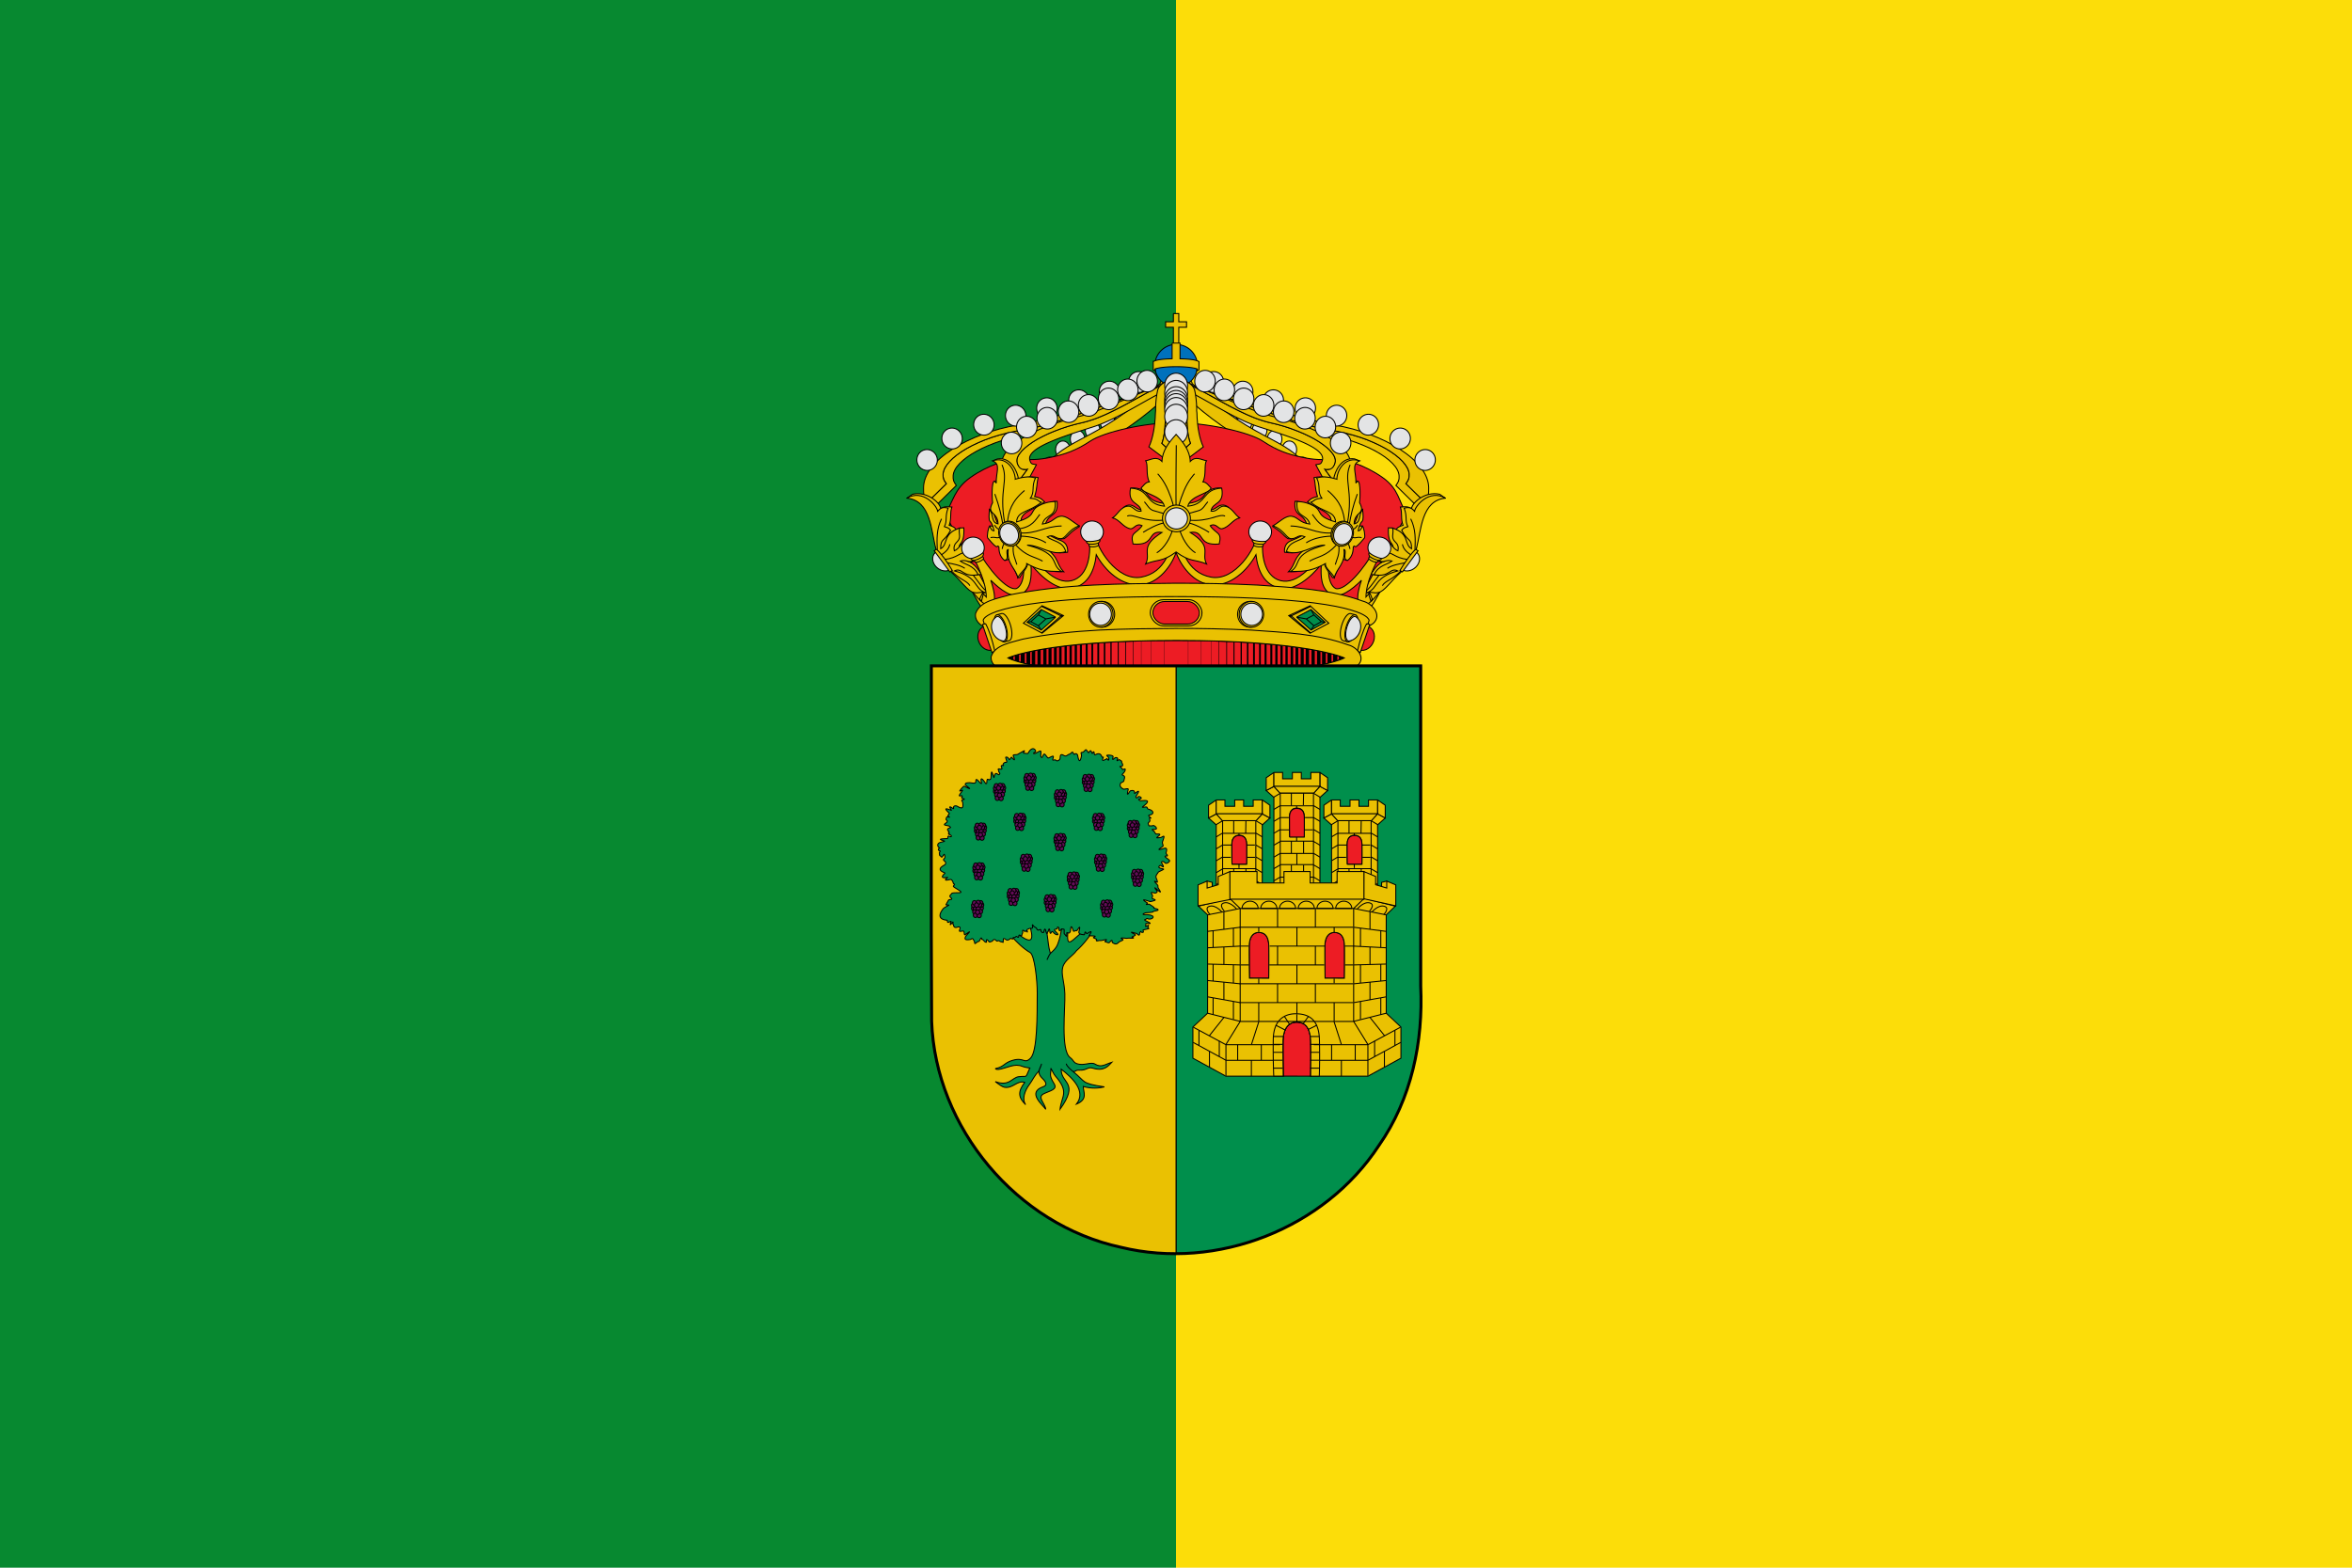 <svg xmlns="http://www.w3.org/2000/svg" xmlns:xlink="http://www.w3.org/1999/xlink" width="750" height="500"><path fill="#078930" d="M0 0h375v500H0z"/><path fill="#fcdd09" d="M375 0h375v500H375z"/><g fill="#eac102" stroke="#000" transform="matrix(.313 0 0 .313 289 100)"><g id="a"><path d="M20.47 193.33c1.32 2.17 3.01 4.27 5.81 6.21l24.67-24.36c-2.72-3.71-3.47-5.6-3.23-9.84.79-16.16 36.12-36.53 81.82-43.36 45.57-6.82 123.07-45.55 146.46-37.52l-9.08-14.33c-8.89.43-30.83 13.16-42.42 15.68-6 1.94-12.09 3.96-18.46 6.14-15.37 5.35-31.41 11.12-46.45 16-7.52 2.44-14.84 4.64-21.67 6.46-3.41.91-6.7 1.74-9.87 2.42-3.17.72-6.17 1.28-9.01 1.72-5.72.85-11.27 1.93-16.61 3.22-5.3 1.28-10.44 2.76-15.34 4.4-4.85 1.64-9.45 3.44-13.73 5.36-4.32 1.88-8.3 3.92-11.96 6.01-3.62 2.12-6.94 4.25-9.82 6.46-2.92 2.21-5.42 4.46-7.47 6.68-2.05 2.22-3.65 4.44-4.8 6.58-.53 1.09-1.02 2.19-1.31 3.24-.33 1.02-.49 2.04-.57 3.05-.08 2.12.05 3.65.55 5.14.5 1.46 1.36 2.84 2.73 4.69l-20.24 19.93"/><path d="m20.47 193.33 20.24-19.93c-1.36-1.86-2.23-3.24-2.73-4.69-.5-1.5-.62-3.03-.55-5.14.08-1.02.24-2.04.57-3.05.29-1.06.78-2.15 1.31-3.24 1.15-2.15 2.75-4.37 4.8-6.58 2.05-2.22 4.56-4.47 7.47-6.68 2.88-2.21 6.2-4.33 9.82-6.46 3.66-2.08 7.64-4.12 11.96-6.01 4.27-1.92 8.88-3.72 13.73-5.36 4.89-1.64 10.03-3.12 15.34-4.4 5.35-1.28 10.9-2.37 16.61-3.22 2.84-.44 5.84-1 9.01-1.72 3.17-.68 6.46-1.51 9.87-2.42 6.83-1.82 14.14-4.02 21.67-6.46 15.05-4.88 31.08-10.65 46.45-16 6.37-2.18 12.46-4.2 18.46-6.14-36.23 7.74-81.78 22.84-111.47 27.85-48.69 8.25-95.41 35.69-95.47 63.94.01 5.81.07 10.99 2.91 15.72"/><g fill="#e3e4e5"><path d="M247.29 69.88a10.64 10.39 74.7 0 1-20.82-.21 10.64 10.39 74.7 1 1 20.82.21zM217.45 79.7a10.64 10.39 74.7 0 1-20.82-.21 10.64 10.39 74.7 1 1 20.82.21zM186.3 88.48a10.64 10.39 74.7 0 1-20.82-.21 10.64 10.39 74.7 1 1 20.82.21zM153.67 96.63a10.64 10.39 74.7 0 1-20.82-.21 10.64 10.39 74.7 1 1 20.82.21zM121.85 104.16a10.64 10.39 74.7 0 1-20.82-.21 10.64 10.39 74.7 1 1 20.82.21zM89.46 113.38a10.64 10.39 74.7 0 1-20.82-.21 10.64 10.39 74.7 1 1 20.82.21zM57.04 127.44a10.64 10.39 74.7 0 1-20.82-.21 10.64 10.39 74.7 1 1 20.82.21zM31.6 149.34a10.64 10.39 74.7 0 1-20.82-.21 10.64 10.39 74.7 1 1 20.82.21z"/></g><g fill="#e3e4e5"><path d="M249.03 73.36c-4.08-.07-7.48 3.8-7.53 8.74-.04 4.86 3.29 8.86 7.37 8.93 4.15.08 7.48-3.8 7.53-8.66.04-4.94-3.22-8.94-7.37-9.01zM235.02 83.74c-4.15-.08-7.48 3.8-7.53 8.66-.04 4.94 3.22 8.94 7.37 9.01 4.08.07 7.48-3.8 7.53-8.74.04-4.86-3.29-8.86-7.37-8.93zM220.03 93.86c-4.08-.07-7.48 3.8-7.53 8.66-.04 4.94 3.29 8.94 7.37 9.01 4.15.08 7.48-3.8 7.53-8.74.04-4.86-3.22-8.86-7.37-8.93zM205.2 102.05c-4.08-.07-7.48 3.8-7.53 8.66-.04 4.86 3.29 8.94 7.37 9.01 4.15.08 7.49-3.88 7.53-8.74.04-4.86-3.22-8.86-7.37-8.93zM182.34 118.88c-.04 4.86 3.29 8.94 7.44 9.02 4.08.07 7.49-3.88 7.53-8.74.04-4.86-3.29-8.94-7.4-9.02-4.12-.08-7.53 3.88-7.57 8.74zM174.61 119.08c-4.15-.08-7.49 3.88-7.53 8.74-.04 4.86 3.22 8.86 7.37 8.93 4.08.07 7.48-3.8 7.53-8.66.04-4.86-3.29-8.94-7.37-9.01zM159.61 129.86c-4.08-.07-7.48 3.8-7.53 8.74-.04 4.86 3.29 8.86 7.37 8.93 4.15.08 7.48-3.8 7.53-8.66.04-4.94-3.22-8.94-7.37-9.01zM146.39 146.29c-4.15-.08-7.48 3.8-7.53 8.74-.04 4.86 3.22 8.86 7.37 8.93 4.08.07 7.48-3.8 7.53-8.66.04-4.94-3.29-8.94-7.37-9.01z"/><path fill="#eac102" d="M267.158 66.83c-4.36 0-8.59 1.43-8.62 4.53-68.98 65.33-103.59 53.05-122.18 95.77 7.76 12.96-.22 32 8.06 57.95l7.72 1.4c-.18-19.35-2.1-39.91 10.23-50.83 6.16-36.75 51.82-41.35 104.58-93.16z"/></g></g><use xlink:href="#a" transform="matrix(-1 0 0 1 549.762 .003)"/><path fill="#ed1c24" d="M274.01 111.2c31.29 0 75.07 9.4 89.26 18.9 14.29 9.5 26.19 13.5 39.58 16.3 13.49 2.9 21.09 2.7 32.29 1.9 11.2-.8 32.99 6.7 49.98 18.7 16.99 12 16.19 24.2 24.69 37.1l-63.77 122.1H103.48L39.61 204.1c8.6-12.9 8.8-25.1 25.79-37.1 16.89-12 38.78-19.5 49.98-18.7 11.2.8 18.79 1 32.29-1.9 13.39-2.8 25.29-6.8 39.58-16.3 14.19-9.5 55.48-18.9 86.76-18.9z"/><path fill="#0071bc" d="M296.6 53.2a21.7 21.7 0 0 1-43.46 0 21.7 21.7 0 1 1 43.46 0"/><path d="M272.1 0v8.4h-7.9V14h7.9v17.5h5.5V14h7.9V8.4h-7.9V0h-5.5"/><path d="M270.8 30.1v16c-16.31.32-18.9 2.63-19.22 3.01l-.032-.032v8.18l.032-.032c.1.13.58.58 2.18 1.1-.06-.22-.13-.48-.2-.71a46.1 46.1 0 0 0-.2-1.15c2.72-.93 8.91-2.31 21.5-2.31 12.62 0 18.77 1.38 21.46 2.31-.064.38-.13.77-.2 1.15-.06.26-.13.48-.2.74 1.6-.54 2.08-1 2.18-1.12l.06.032v-8.17s-.032 0-.032.032c-.32-.38-2.88-2.7-19.25-3.01v-16h-8.11"/><g id="b"><path d="M99.88 164.38c.69 4.33 1.96 10.21 6.26 12.94 5.24 3.31 5.17 3.65 10.96 5.55l15.44-28.74c-3.75-1.26-5.18.39-6.72-4.79-3.34-12.45 32.63-23.75 63.98-33.69 38.68-12.17 82.63-50.45 101.95-42.69-7.14-5.21-18.88-3.79-32.93.57-.4.23-.7.28-.96.49-4.8 2.38-9.81 5.13-14.95 7.98-5.14 2.85-10.41 5.8-15.84 8.7-5.42 2.98-10.87 5.8-16.22 8.44-5.48 2.74-10.89 5.15-16.09 7.18-2.68 1.03-5.22 1.96-7.81 2.73-2.57.85-5.18 1.54-7.66 2.13-4.99 1.09-9.93 2.35-14.67 3.81a178.78 178.78 0 0 0-13.48 4.76c-4.22 1.62-8.24 3.46-11.93 5.32-3.84 1.89-7.22 3.78-10.26 5.78-3.04 2-5.76 4.03-8.03 5.98-2.4 2.06-4.21 4.01-5.55 5.97-1.49 1.98-2.23 3.84-2.66 5.72-.28 1.86-.13 3.56.63 5.25 3.6 8.78 3.18 3.74 9.44 5.65l-11.27 15.34c-2.27-.93-4.28-2.07-6.06-3.5-1.78-1.43-3.16-3.09-4.39-4.77-.51-.74-.85-1.42-1.19-2.11"/><path d="M99.88 164.38c.34.68.68 1.37 1.19 2.11 1.23 1.69 2.61 3.35 4.39 4.77 1.78 1.43 3.8 2.57 6.06 3.5l11.84-16.1c-7.73 2.47-11.45-5.63-10.64-10.14.43-1.88 1.17-3.74 2.66-5.72 1.34-1.96 3.15-3.91 5.55-5.97 2.27-1.95 5-3.98 8.03-5.98 3.04-2 6.41-3.89 10.26-5.78 3.69-1.86 7.71-3.7 11.93-5.32 4.35-1.73 8.75-3.3 13.48-4.76s9.68-2.72 14.67-3.81c2.48-.59 5.09-1.28 7.66-2.13 2.59-.77 5.14-1.7 7.81-2.73 5.2-2.04 10.62-4.44 16.09-7.18 5.35-2.64 10.81-5.46 16.22-8.44 5.44-2.9 10.7-5.85 15.84-8.7 5.14-2.85 10.15-5.6 14.95-7.98.25-.21.55-.26.96-.49-24.94 7.78-57.14 25.03-83.65 31.59-40.48 10.09-90.57 31.28-75.39 58.93l.08.32"/><g fill="#e3e4e5"><path d="M255.85 68.29a10.99 10.44 83.29 0 1-20.8 1.76 10.99 10.44 83.29 1 1 20.8-1.76M154 106.08a10.99 10.44 83.29 0 1-20.8 1.76 10.99 10.44 83.29 1 1 20.8-1.76M133.2 115.07a10.99 10.44 83.29 0 1-20.8 1.76 10.99 10.44 83.29 1 1 20.8-1.76"/><path d="M117.67 131.31a10.99 10.44 83.29 0 1-20.8 1.76 10.99 10.44 83.29 1 1 20.8-1.76M236.15 77.16a10.99 10.44 83.29 0 1-20.8 1.76 10.99 10.44 83.3 1 1 20.8-1.76"/><path d="M216.51 86.35a10.99 10.44 83.29 0 1-20.8 1.76 10.99 10.44 83.29 1 1 20.8-1.76"/><path d="M196.15 93.02a10.99 10.44 83.29 0 1-20.8 1.76 10.99 10.44 83.29 1 1 20.8-1.76"/><path d="M175.72 99.44a10.99 10.44 83.29 0 1-20.8 1.76 10.99 10.44 83.3 1 1 20.8-1.76"/></g></g><use xlink:href="#b" transform="matrix(-1 0 0 1 549.746 .005)"/><path d="M264.59 69.34c-4.19 1.93-7.5 4.91-8.47 8.57-1.27 5.58-2.05 12.03-2.14 18.87v2.02c0 .87-.19 1.73-.19 2.5-.39 14.25-2.92 26.86-6.62 34.56l27.86 20.89 27.56-20.89c-3.7-7.7-6.23-20.31-6.53-34.56 0-.77-.29-1.64-.29-2.5 0-.67.097-1.35.097-2.02-.19-6.83-.88-13.28-2.14-18.87-1.07-3.66-4.29-6.74-8.57-8.66.29 2.5.68 4.91.78 7.7 0 .48-.1.87-.1 1.35 0 .48.1 31.28.1 31.76.1 4.62.49 8.95 1.07 12.71.68 3.85 1.46 7.03 2.43 9.53l-14.51 13.38-14.51-13.38c.97-2.5 1.75-5.68 2.34-9.53.68-3.75.97-8.09 1.07-12.71 0-.48.1-31.28.1-31.76v-1.35c.1-2.79.49-5.1.68-7.6"/><path d="M264.59 69.34c-.19 2.5-.58 4.81-.68 7.6v1.35c0 .48-.1 31.28-.1 31.76-.1 4.62-.39 8.95-1.07 12.71-.58 3.85-1.36 7.027-2.34 9.53l14.51 13.38 14.51-13.38c-.97-2.5-1.75-5.68-2.43-9.53-.58-3.75-.97-8.09-1.07-12.71 0-.48-.1-31.28-.1-31.76 0-.48.1-.87.1-1.35-.1-2.79-.49-5.2-.78-7.7-2.92-1.44-6.33-2.41-10.03-2.41h-.1c-3.8 0-7.3 1.06-10.42 2.5z"/><g fill="#e3e4e5"><path d="M286.543 73.277a11.656 12.516 0 0 1-23.313 0 11.656 12.516 0 1 1 23.313 0z"/><path d="M286.543 80.665a11.656 12.516 0 0 1-23.313 0 11.656 12.516 0 1 1 23.313 0z"/><path d="M286.543 87.057a11.656 12.516 0 0 1-23.313 0 11.656 12.516 0 1 1 23.313 0z"/><path d="M286.543 90.893a11.656 12.516 0 0 1-23.313 0 11.656 12.516 0 1 1 23.313 0"/><path d="M286.543 94.16a11.656 12.516 0 0 1-23.313 0 11.656 12.516 0 1 1 23.313 0"/><path d="M286.543 98.138a11.656 12.516 0 0 1-23.313 0 11.656 12.516 0 1 1 23.313 0"/><path d="M286.543 104.957a11.656 12.516 0 0 1-23.313 0 11.656 12.516 0 1 1 23.313 0"/><path d="M286.543 120.726a11.656 12.516 0 0 1-23.313 0 11.656 12.516 0 1 1 23.313 0"/></g><path d="M63 275.81c8.12 15.09 17.82 34.42 25.31 32.07 1.61-.67 2.16-4.4-.27-16.58l-14.66-27.41c-2-3.13-7.77-.78-8.16 2.5l-2.2 9.42"/><path d="m75.46 292.5 2.67-7.45c-5.46-6.59-13.81-18.66-22.8-33.67-1.84-3.13-8.2-1.27-6.67 2.16 12.09 21.79 20.72 33.23 26.81 38.96M486.76 275.81c-8.12 15.09-17.82 34.42-25.35 32.07-1.61-.67-2.12-4.4.27-16.58l14.68-27.42c2.04-3.13 7.81-.78 8.16 2.5l2.24 9.42"/><path d="m471.57 285.16 2.67 7.45c6.08-5.7 14.72-17.17 26.88-39.08 1.53-3.43-4.83-5.29-6.71-2.16-8.99 15.05-17.43 27.19-22.84 33.79"/><g id="c"><path d="m1.04 187.87 5.3-3.73c15.23-3.49 28.77 9.35 28.69 14.89 3.77-3.07 7.57-2.02 11.38-1.85-2.24 6.59-.04 11.51-2.71 18.59 3.53.98 6.28 2.37 7.06 4.81l3.53-2.06 4.32-.17c.86 18.42-5.89 14.37-4.55 21.17l7.26-7.92 7.89.73c3.85.66 4.95 4.71 9.11 5.16-2.94 3.52-4.71 9.73-7.46 14.02-3.38 2.16-6.32 1.78-9.11.52 9.14 3 11.54 10.05 15.11 13.81-3.77.21-7.1.56-8.71.73 5.81 7.36 9.11 13.22 14.72 17.34l-3.3.56-17.19-7.55-14.52-13.26-17.82-24.48-.63-38.68c-9.07-4.12-7.69-13.67-28.37-12.63z"/><path d="M.49 188.12c24.76 2.3 24.72 33.38 29.67 51.76l15.82 23.82c10.01 8.58 16.48 19.25 22.68 20.54 6 1.22 5.57-1.08 11.66.21-11.93-4.71-6.44-15.59-31.28-22.22 8.05-3.94 8.05 6.94 24.1 3.84-4.4-9.8-13.85-10.25-18.17-13.88 6.59-1.88 7.3 1.85 12.05.14 5.3-1.88 4.08-9.17 8.28-14.06-5.49-2.16-9.93-8.58-16.72-5.44-2.35 1.74-5.81 7.6-9.69 8.96-1.65-7.81 3.85-8.51 5.02-12.45 1.14-3.94-.71-5.13.35-10.71-17.82 5.82-11.11 16.39-19.23 21.03-.08-11.23 3.49-6.45 10.05-18.8-2.47-3.31-4.2-2.69-6.28-3.7 3.26-6.28.31-10.08 3.77-18.83-6.51-1.95-8.75 1.19-10.6 3.17-.67-5.44-15-22.99-31.48-13.39z"/><path fill="none" d="M35.89 209.18c-5.26 10.5-4.75 21-4.36 31.5m12.83-5.58c-1.06 5.27-4.83 8.16-8.75 10.92m27.28-3.17c-9.42.63-10.09 5.96-23.98 7.78m2.71 3.38c6.75 1.19 13.38 2.48 17.97 5.58m-14.44 1.92c9.18 9.84 16.88 10.74 19.62 15.77"/><path fill="#e3e4e5" d="M44.73 260.91c-.07.04-.12.12-.19.16-4.66 2.73-11.48.78-15.24-4.3-3.79-5.11-3.08-11.42 1.58-14.14.07-.04.17-.05.24-.1l13.61 18.38"/><path d="m30.9 240.25-2.51 1.47 15.96 21.55 2.51-1.47c-5.25-8.85-10.97-16.86-15.96-21.55"/></g><use xlink:href="#c" transform="matrix(-1 0 0 1 549.773 .006)"/><path d="M274.94 219.8c-1.4 0-2.8.9-2.8 2.5-1.3 16.3-7.9 41.7-32.69 46.3-24.59 4.6-46.18-30.1-47.08-43.9 0-2-1.7-2.8-3.4-2.8-1.9.1-3.8 1.4-3.4 3.2 3.7 18.9-.1 42.8-17.09 47.1-16.99 4.3-35.49-15.7-48.68-40.7-1.2-4.7-8.2-2.9-6.9.6 10.8 25.9 7.1 44.2-.6 48.1-9.4 2.8-28.99-20-39.98-40.2-1.9-2.7-8.8-1.3-7.1 2.2 8 15.5 15.89 31 16.29 46.7-.9-.9-2.1-2.2-3.4-3.8l-2.7 7.4c6.5 6.1 10.1 5.7 11.9 4.1 3.6-3.2 3.6-9.9-1.2-24.8 8.9 9 22.89 20 31.89 13.9 9-6 9.8-16.9 9-30.2 11 13.7 27.69 27.8 42.68 24.3 15.19-3.6 21.89-17 23.89-34 8.4 15.4 25.69 33.1 46.98 30.4 20.39-2.6 32.19-25.4 34.29-32.9 2.2 7.5 14 30.3 34.39 32.9 21.29 2.7 38.58-15 46.98-30.4 2 17 8.7 30.4 23.89 34 15 3.5 31.69-10.6 42.68-24.3-.8 13.3 0 24.2 9 30.2 9 6.1 23-4.9 31.89-13.9-4.9 14.9-4.8 21.6-1.2 24.8 1.8 1.6 5.4 2 11.8-4l-2.7-7.4c-1.3 1.5-2.4 2.8-3.3 3.7.4-15.7 8.3-31.2 16.3-46.7 1.7-3.5-5.2-4.9-7.1-2.2-11 20.2-30.59 43-39.98 40.2-7.8-3.9-11.4-22.2-.6-48.1 1.3-3.5-5.7-5.3-7-.6-13.09 25-31.59 45-48.58 40.7-17-4.3-20.79-28.2-17.19-47.1.9-3.4-6.7-4.8-6.7-.4-.9 13.8-22.49 48.5-47.08 43.9-24.79-4.6-31.39-30-32.69-46.3 0-1.7-1.3-2.5-2.71-2.5z"/><g id="d"><path fill="#e3e4e5" d="M177.669 222.451a11.564 11.039 0 1 0 23.128 0 11.564 11.039 0 1 0-23.128 0"/><path d="M197.262 230.512c-4.2 1.536-8.595 2.023-13.815 1.648.314 2.847 3.1 1.686 2.669 4.121-.432 2.435 10.714 1.648 9.694-.937-1.02-2.585 2.002-1.986 1.452-4.833"/><path d="M186.22 234.94c2.968.32 6.486.05 9.315-.98"/></g><use xlink:href="#d" transform="matrix(-1 0 0 1 549.762 .014)"/><use xlink:href="#d" transform="matrix(.938 -.329 .345 .935 -186.326 93.1)"/><use xlink:href="#d" transform="matrix(-.952 -.322 -.34 .936 737.754 91.488)"/><path d="M228.7 177.92s11.36-2.06 17.49 7.34c6.01 9.23 20.71 8.26 20.71 8.26l-6.21 20.8-40.09-15.6c-.28 0 2.48-3.91 7.63-3.55 5.11.4 8.06 7.22 15.88 4.03l-15.41-21.28M321.07 177.92s-11.36-2.06-17.49 7.34c-6.01 9.23-20.71 8.26-20.71 8.26l6.21 20.8 40.09-15.6c.28 0-2.48-3.91-7.63-3.55-5.11.4-8.06 7.22-15.88 4.03l15.41-21.28"/><path d="M274.8 123.26c-6.92 7.62-13.95 16.2-14.35 27.49-5.5-5.89-11.04-1.77-16.59-.73 2.79 3.87-.08 14.35 3.69 21.52-4.01.32-5.86 3.99-8.29 6.13 1.65 6.29 20.48 7.17 23.74 18.66-20.48-2.1-13.99-17.25-34.59-18.42-3.26 17.37 9.83 13.95 10.85 23.42-6.25 1.17-7.82-5.28-13.25-5.04-7.66.36-10.97 8.95-15.8 11.89 7.47 2.06 10.26 9.35 17.73 11.08 4.05.97 5.94-6.37 12.26-3.06-6.21 8.79-12.38 6.21-9.24 18.66 23.43 2.14 13.84-14.23 29.48-11.81-23.62 14.91-10.65 20.6-16.59 32.13 12.18-5.08 16.59-1.57 31.01-12.21 14.43 10.64 18.83 7.13 31.01 12.21-5.94-11.53 7.04-17.21-16.59-32.13 15.64-2.42 6.09 13.95 29.48 11.81 3.14-12.46-3.03-9.88-9.2-18.66 6.29-3.31 8.18 4.03 12.22 3.06 7.47-1.73 10.26-9.03 17.73-11.08-4.83-2.94-8.14-11.53-15.8-11.89-5.42-.24-7 6.21-13.25 5.04 1.02-9.47 14.11-6.05 10.85-23.42-20.6 1.17-14.11 16.32-34.59 18.42 3.3-11.49 22.09-12.37 23.74-18.66-2.44-2.14-4.28-5.8-8.29-6.13 3.77-7.17.9-17.66 3.69-21.52-5.54-1.05-11.08-5.16-16.59.73-.39-11.29-7.43-19.87-14.31-27.49l-.12-.12-.08.12"/><path d="M275.04 197.8c-.71-1.33 0-63.61 0-63.61m-3.73 85.9c-1.85 7.46-8.41 19.39-16.12 23.66m8.1-30.39c-6.13.32-17.45 6.65-21.97 9.59m20.87-12.42c-21.62 2.02-30.42-6.97-37.1-4.15m38.01-2.34s-5.31-1.57-11.52-3.31c-4.01-1.13-6.45-6.17-9-8.91m29.52 4.6s-.31-4.15-5.19-15.8c-4.68-11.25-10.77-17.29-10.77-17.29m22.33 56.75c1.85 7.46 8.41 19.39 16.12 23.66m-8.06-30.39c6.09.32 17.41 6.65 21.93 9.59m-20.87-12.42c21.62 2.02 30.42-6.97 37.14-4.15m-38.05-2.34s5.31-1.57 11.52-3.31c4.01-1.13 6.45-6.17 9-8.91m-29.52 4.6s.35-4.15 5.19-15.8c4.68-11.25 10.81-17.29 10.81-17.29"/><path d="M289.42 208.77a14.2 13.59 0 0 1-28.41 0 14.2 13.59 0 1 1 28.41 0"/><path fill="#e3e4e5" d="M286.51 208.77a11.29 10.8 0 0 1-22.58 0 11.29 10.8 0 1 1 22.58 0"/><path d="M274.74 274.8c-56.58.6-113.85.6-169.43 11.9-12.4 3.8-30.19 5.9-34.79 19.1-1.5 11.1 12.49 15.8 21.29 18.8 41.68 12 85.76 13 129.05 14.9 67.17 1.2 134.94 1.8 201.72-7.2 18.19-3.3 38.28-5.4 53.28-16.7 9-8.4-.9-20.1-10.9-22.6-33.89-12.4-70.97-13.7-106.86-16.3-27.79-1.4-55.58-1.9-83.37-1.9"/><path d="M274.84 288.4c-30.79 0-56.78.6-78.77 1.6-4.4.2-8.6.4-12.69.6-48.68 2.8-74.87 7.7-88.86 12.2-1.2.3-2.3.7-3.3 1.1-5 1.8-8.1 3.5-9.9 4.9-.4.3-.7.6-1 .8-.3.3-.6.5-.8.8-1.2 1.4-1.2 2.2-1.2 2.2l10.7 36.7H460.77l10.7-36.7s0-.8-1.3-2.2c-.2-.3-.4-.5-.7-.8-1.7-1.5-4.9-3.6-10.9-5.7 0-.1-.1 0-.1 0-13-4.8-39.28-10.3-92.16-13.3-4.1-.2-8.3-.4-12.59-.6-21.99-1-47.98-1.6-78.87-1.6"/><g id="e"><path d="M186.79 306.44a12.74 13.11 0 0 0 25.48 0 12.74 13.11 0 1 0-25.48 0z"/><path d="M185.71 306.44a12.45 13.11 0 0 0 24.91 0 12.45 13.11 0 1 0-24.91 0z"/><path fill="#e3e4e5" d="M186.86 306.44a11.02 11.34 0 0 0 22.04 0 11.02 11.34 0 1 0-22.04 0z"/><path d="m138.24 297.74-.58.58 19.51 9.56 2.27-.41zM138.35 325.74l-.53-.31 19.28-16.92 2.46-.21zM137.66 325.34l-18.34-9.82 18.3-17.16"/><g fill="#008f4c"><path d="m152.113 309.353-14.658 13.145-14.416-7.938 14.496-12.919 14.578 7.712"/><path d="m142.23 311.19-7.73 6.92-7.61-4.17 7.65-6.83 7.69 4.078M137.54 322.44l-3.04-4.33M123.24 314.52l3.64-.58M142.23 311.15l9.56-1.74M134.5 307.2l3.04-5.56"/></g><path fill="#ed1c24" d="M88.35 342.69c-.1.03-.18.1-.28.13-5.72 1.73-12.18-2.3-14.43-8.99-2.25-6.7.56-13.53 6.28-15.26.1-.03.2-.02.3-.05l8.12 24.17"/><path d="m80.73 315.94-3.09.94 9.52 28.33 3.09-.94c-2.55-11.27-5.88-21.75-9.52-28.33M97.58 305.6c2.98.03 6.74 5.41 8.75 12.52 2.01 7.12 1.57 13.51-.98 15l-.09.02c-.17.09-.3.17-.48.21l-4.92 1.21-2.23-7.89c-.87-1.72-1.62-3.66-2.21-5.77-.6-2.11-.99-4.19-1.12-6.05L92.08 307l5.5-1.4"/><path d="M90.741 322.17a14.302 5.657 73.957 1 0 10.97-2.79 14.302 5.657 73.957 0 0-10.97 2.79"/><path fill="#e3e4e5" d="M92.25 308.71c-10.48 6.26-4.66 24.14 7.06 25 7.01-3.39-.63-26.52-7.06-25"/></g><use xlink:href="#e" transform="matrix(-1 0 0 1 549.767 .02)"/><rect width="52.69" height="26.65" x="248.54" y="291.6" ry="13.32" rx="13.48"/><rect fill="#ed1c24" rx="12.13" ry="11.51" y="293.42" x="251.18" height="23.01" width="47.41"/><path d="m77.32 285.4-2.7 5.6c.6.7 1.3 1.3 2 2l1.8-6.8c-.3-.4-.7-.9-1.1-.8zm393.83 1 2.1 6.4c.5-.4 1.1-.9 1.6-1.5l-2.3-5.9c-.5 0-.6 0-1.4 1z"/><g id="f"><path d="M93.02 148.08c13.54-1.97 20.09 12.63 21.35 20.86 5.22-1.64 12.13-3.58 19.98-1.75-1.96 7.86-.51 8.98-3.61 19.37 7.73 1.45 7.97 3.87 10.13 5.33-9.42 7.45-23.35 9.57-24.02 18.96l15.15-2.53c7.22-5.66 7.18-16.8 21.66-17.02 1.53 16.28-8.2 11.4-11.85 23.09 11.5.89 35.36-.74 34.5 2.68-10.68 6.59-9.93 8.68-15.46 12.29l-3.57.3c-3.65-1.56-5.77-7.04-11.22-3.72 0 0 3.02 2.16 11.54 5.48 8.24 3.24 6.71 11.85 6.71 11.85-12.17 1.79-17-1.34-22.33-4.13 14.29 9.8 10.4 16.09 18.41 23.99l-2-.15c-16.17.78-24.41-5.85-34.97-9.31 1.37 4.1-5.85 11.17-7.93 15.38h-1.57l-9.07-20.15c-1.14 2.72-2.83 2.09-4.36 2.68l-9.65-24.73c-6.36-2.05-5.34-6.44-5.77-10.36 1.45.19 1.49-.48 4.83.75l-4.36-10.36-.78-7.26c1.73 1.12 4.98.34 4.51 4.28 1.18 4.51 2.94 7.9 4.51 11.7l5.14-16.28-9.65-28.12 5.46-2.09c-2.04-6.41 8.38-13.65-6.26-19.2 1.51-.61 3.03-1.22 4.55-1.83z"/><path d="M111.08 168.76c6.71-1.83 13.42-3.43 20.49-1.19-4.32 8.98-.39 14.01-5.18 20.64 8.48.67 6.59 2.46 11.19 4.13-12.99 10.65-24.41 8.42-25.27 20.04 21-6.15 12.6-10.84 22.37-16.32 4.51-2.61 9.93-4.32 16.95-4.51 1.53 17.4-9.97 11.96-13.03 22.98 10.6-1.38 12.01-7.08 18.37-7.97 6.36-.93 12.28 5.74 19.11 9.72-12.24 4.54-13.54 13.93-19.58 13.11-5.57-.63-6.28-4.73-12.91-1.9 5.89 4.99 16.01 4.25 18.84 15.12-14.64 4.69-24.84-6.3-39.33-6.67 35.6 9.31 22.65 19.63 35.4 27.12-9.77-1.04-17.74 1.64-35.83-8.27.51 4.73-6.04 8.42-9.11 14.34-1.88-9.39-11.62-14.04-9.73-28.68-3.69.41 2.16 10.69-3.92 10.99-5.14-4.17-5.49-9.83-5.61-13.75-2.94-3.39 1.14 6.18-11.38-9.01-1.1-1.6.71-11.44 2.08-12.18 1.02 2.42 2 4.99 4.36 4.88-.82-3.61-1.69-7.19-4.16-9.8-1.3-.78-1.06-7.49-.39-11.81 4.43 5.18 1.33 13.19 8.67 14.56-.43-13.15-12.21-9.09-5.57-21.64-.9-6.74-1.1-28.12 3.73-19.82-.43-11.29 5.06-19.26-3.81-22.76 13.66-4.75 22.58 7.66 23.25 18.65z"/><path fill="none" d="M100.25 213.23c-6.12-33.19 4.24-43.1-2.75-59.12m22.96 26.22c-13.27 10.95-16.44 21.9-17.46 32.89m12.79 10.36c16.92 1.08 24.84-6.67 42.43-7.11m-43.68 2.94c13.66-1.83 17.19-9.09 21.51-14.79m-19.66 22.2c11.26.26 20.92 3.28 25.9 6.82m-30.89 2.09c11.26 12.18 18.41 11.4 27.47 16.58m-29.63-16.87c-1.69 9.5 2.28 15.72 3.41 20.41m-12.48-22.2c-1.22 1.68-2.08 3.72-2.47 6.22m-1.57-12.14c-5.14 1.94-4.51-.56-10.32.6m10.32-8.01c-2.08-.3-4.16-1.27-6.24-4.73m8.4-1.19c-1.53-8.49-3.3-17.32-8.08-30.47"/><path d="M96.916 229.862a12.706 10.7 67.379 0 0 18.074-11.64 12.706 10.7 67.379 1 0-18.074 11.64"/><path d="M96.152 230.354a12.7 10.464 66.39 1 0 17.667-11.378 12.7 10.464 66.39 1 0-17.667 11.378"/><path fill="#e3e4e5" d="M96.967 229.83a10.99 9.253 67.37 0 0 15.63-10.067 10.99 9.253 67.37 1 0-15.63 10.067"/></g><use xlink:href="#f" transform="matrix(-1 0 0 1 549.683 .004)"/><path fill="#ed1c24" d="M103.45 350.93s37.03-17.84 171.44-17.84c133.95 0 171.44 17.84 171.44 17.84s-31.32 17.92-171.44 17.92c-140.58 0-171.44-17.92-171.44-17.92"/><g id="g" fill="none"><path stroke-width=".512" d="M231.24 371.66v-41.34"/><path stroke-width=".766" d="M223.37 371.66v-41.34"/><path stroke-width="1.026" d="M215.92 371.66v-41.34"/><path stroke-width="1.286" d="M208.55 371.66v-41.34"/><path stroke-width="1.546" d="M201.98 371.66v-41.34"/><path stroke-width="1.806" d="M189.46 369.43V331.8m6.11 38.12v-39.35"/><path stroke-width="2.051" d="M177.89 367.74v-34.67m5.86 35.66v-36.9"/><path stroke-width="2.312" d="M162.36 365.76V335.3m5.09 30.95v-31.94m5.25 32.94v-33.18"/><path stroke-width="2.571" d="M156.93 365.51v-29.47"/><path stroke-width="2.832" d="M151.85 364.03v-27.49"/><path stroke-width="3.092" d="M146.42 363.28v-25.5"/><path stroke-width="3.337" d="M135.28 361.06v-20.31m5.89 21.3v-22.78"/><path stroke-width="3.525" d="M129.58 359.33v-17.84"/><path stroke-width="3.785" d="M124.34 357.88v-14.85"/><path stroke-width="4.031" d="M118.64 357v-12"/><path stroke-width="4.276" d="M112.77 354.91v-8.66"/><path stroke-width="5.042" d="M106.56 352.93v-4.21"/><path stroke-width=".26" d="M262.58 369.43v-37.88m-13.35 39.12v-40.11m-9.9 40.6v-40.84"/></g><use xlink:href="#g" transform="matrix(-1 0 0 1 549.76 .3)"/><path d="M274.7 320.85c-52.14.44-104.93.52-156.06 10.93-11.42 3.5-27.82 5.42-32.15 17.57-1.38 10.23 11.52 14.51 19.62 17.4 38.42 11.02 79.13 11.89 118.93 13.64 62 1.22 124.37 1.66 185.9-6.56 16.86-3.15 35.28-5.07 49.1-15.48 8.29-7.69-.83-18.54-9.95-20.72-31.32-11.45-65.41-12.68-98.57-15.04-25.52-1.31-51.22-1.75-76.83-1.75zm.18 12.24c133.95 0 171.44 17.84 171.44 17.84S415 368.85 274.88 368.85c-140.58 0-171.44-17.92-171.44-17.92s37.03-17.84 171.44-17.84"/></g><g stroke="#000"><path fill="#eac102" d="M296.95 325.92c1.19 33.96 27.231 64.657 60.44 71.824 5.822 1.44 11.613 2.16 17.685 2.129V212.395h-78.219c-.03 39.545-.012 79.956.094 113.525z" stroke-width=".313"/><path fill="#008f4c" d="M453.2 314.405c.131 17.944-2.98 36.183-13.362 50.988-14.091 21.515-39.263 34.414-64.763 34.48V212.395H453.2v102.01z" stroke-width=".313"/></g><g stroke="#000"><g fill="#008f4c" transform="matrix(.313 0 0 .313 289 100)"><path d="M90.626 769.439c9.476-1.934 8.59-5.841 17.745-8.486 11.867-3.429 11.697 4.173 18.122-2.115 7.172-7.02 6.82-44.055 6.904-66.573.047-12.32-2.627-38.471-7.279-41.137-13.37-7.663-28.368-27.46-32.286-34.398l2.426-4.944 2.154-.723c5.521 8.74 12.49 19.067 17.254 22.583 17.209 12.7 12.8-1.983 7.226-19.928l6.203-5.033 5.89.75c3.11 10.382 6.955 13.578 8.412 22.759 1.337 8.425 1.136 12.21 3.381 19.857-1.317 1.325-2.8 5.52-3.462 6.526.696-1.098 1.968-5.047 3.494-6.576 2.82-2.827 5.369-4.434 7.36-9.249 5.067-12.25 3.138-24.556 11.322-33.113l2.892.253 2.131 3.06c-2.69 4.938-4.697 8.13-5.43 13.431-2.38 17.207 1.072 15.055 5.505 11.377 9.746-8.116 11.522-10.625 15.47-17.408l4.38-.52 2.045 5.304c-3.59 6.942-12.149 18.157-19.077 24.072-3.586 5.226-12.042 9.46-14.016 16.88-1.91 7.18 1.652 14.317 2.129 27.191.54 14.59-4.461 57.27 5.285 64.771 4.04 3.11 3.06 4.804 6.75 6.213 7.256 2.771 14.42-2.123 18.63.51 6.428 4.02 10.571.165 17.188-1.804-3.81 3.927-7.9 9.527-19.705 5.89-4.792-1.476-5.865 2.432-12.986 2.119-5.132-.225-2.937 1.343-6.647 1.462-1.463-1.01-7.064-5.79-7.058-8.022.348 2.332 3.793 5.503 6.893 7.96 13.442 10.65 7.18 11.856 31.901 15.654-5.261 1.362-13.24 2.055-21.477-.427-.187 5.38 5.191 13.045-6.922 17.968 10.29-13.228-4.35-26.931-15.562-35.576-.458 15.053 18.88 12.706-1.19 40.876 1.498-13.78 9.845-17.259-4.898-34.07-1.639-1.868-2.658-4.778-4.486-7.837.599 5.707-2.657 6.281 3.342 15.86 3.759 6.004-4.282 7.097-10.574 10.215-7.086 3.51 1.48 9.91 2.014 15.832-2.686-4.256-19.56-17.044-2.673-22.964 5.985-2.098 1.106-6.734-1.355-9.211-6.03-6.069-.43-11.168-.252-14.23-.556 2.991-2.098 5.44-3.103 8.058-3.693 3.166-6.24 9.13-9.165 12.953-5.044 6.592-7.801 15.318-3.89 20.66-7.77-7.511-7.986-13.373-.944-22.694-7.65-2.472-11.806 6.4-20.626 4.986-2.049-.328-5.569-2.809-9.356-5.785 14.3 5.302 16.974-4.214 23.95-5.004 9.732-1.103 5.95 2.448 11.228-8.815-10.793-1.633-6.782-2.564-13.49-2.878-7.267-.015-18.743 6.59-21.717 3.49z"/><path d="M125.694 626.445c-.917.71-3.125.931-2.777 2.075.372 1.224 1.167 2.899-.781.552-.154-.184-.735.444-.93.577-.504.344-1.998-1.576-2.514-1.245-.537.345.25 2.766-.303 3.096-.52.31-.479 2.256-1.016 2.552-.607.334-1.794-.985-2.428-.669-.461.23-.31 1.99-.788 2.21-.537.247-1.747-1.138-2.265-.813-.577.363-1.058 1.092-1.703 1.053-2.276-.14-1.083.874-1.532 1.263-1.025.887-1.822-.937-2.468-.315-1.311 1.262-3.25 2.283-4.693 1.154-3.263-2.555-2.523.493-2.631.037-.048-.205-.203 2.994-.304 2.876-.615-.714-2.48-.342-3.683-1.452-1.006-.927-2.303.535-2.921-.125-3.256-3.47-3.458.354-5.112.571-.849.112-1.99 1.025-2.51.337-2.314-3.062-3.07-2.68-2.631.335.034.236-.447.052-.669.076-1.154.127-2.65-2.898-3.765-2.847-.9.04-.13-1.528-.996-1.448-.745.068-1.617 3.637-2.402 3.524-1.169-.167-2.684 1.746-3.79 2.147-.683.248-.303-1.679-.933-2.646-.436-.669-1.139-2.06-1.63-2.28-.558-.25-1.773.708-2.395.806-3.56.562-6.879.705-4.402-3.5.156-.265 3.868-4.057 3.66-4.286-.196-.217-4.69 3.19-4.905 2.986-.694-.658-.24-3.063-1.098-3.644-.906-.612-3.132.602-4.174-.026-.491-.297 1.02-3.56.507-3.877-1.127-.696-1.05-.717-2.52-.23-1.331.44-3.556.908-3.96-1.652-.075-.475-.124-1.158-.555-1.232-.78-.134.412-2.098-.174-2.32-.594-.225-4.281 6.44-1.906-.447.326-.944-1.972.776-3.124.785-.906.006-.418-2.115-.962-2.168-10.993-1.068-6.87-8.043-3.826-11.89.67-.846 4.914-2.988 5.586-3.407.612-.382-3.167-.06-2.868-.592.794-1.41 1.651-2.894 2.519-4.49.538-.988 2.832-.276 3.364-1.359.3-.61-1.72-1.606-1.89-2.708-.152-.985 1.54-2.078 1.79-2.682.634-1.532 9.187-.267 9.47-1.5.282-1.225-7.705-4.95-7.71-5.928-.005-.618 1.846-2.125.887-2.346-1.038-.239-1.185-1.92-1.54-2.6-.601-1.16-1.468-2.317-2.667-2.027-9.466 2.292-1.535-2.347-2.612-2.145-5.666 1.066-7.046-.303-2.745-4.093.419-.369-.76-.813-1.3-1.045-5-2.157-4.647-4.537 1.086-7.585 1.388-.738 1.58-3.027-.34-4.124-.997-.569-1.113-1.64-.022-2.405 1.351-.946.32-3.757.023-4.156-.45-.605-2.273 3.42-2.759 2.77-.682-.915-2.874-2.098-2.007-2.837.324-.276-.515-.997-.316-1.584.3-.893 1.477-1.695.772-1.873-3.756-.944-.263-3.32-.317-3.23-.603 1.02-5.044-4.286 1.345-5.702 1.221-.27 4.364-.918 3.302-1.24-4.96-1.508-6.572-2.117 2.986-2.457 1.263-.045-.418-3.657 2.498-2.074.822.446 3.008.161.87-1.554-.333-.267-1.888-.658-2.104-.942-.207-.272 1.29-.766.784-.996-1.663-.754-.16-1.57-.243-1.631-4.457-3.255 2.406-3.635 1.469-4.36-.4-.31-.76-.637-1.085-.98-.57-.603-4.697-.87-5.05-1.559-.455-.885 2.93-2.215 2.804-3.196-.048-.376.256-.99-.078-1.142-1.327-.604-1.348-1.176-.416-3.49.106-.262.819-.044.882-.326.05-.226 1.879.752 1.941.532.037-.13-1.696-1.458-1.656-1.585.306-.957 1.943-2.019 1.245-2.71-3.128-3.104-6.308-6.242 2.21-2.751.765.313-2.035-2.926-1.33-3.48.691-.547 4.21 3.025 3.741 1.306-.648-2.38 1.949-3.015 3.87-1.893 5.894 3.439 5.895.838 5.394-4.04-.052-.505-1.33-1.699-.884-2.29.394-.524 2.517-.442 2.472-.958-.045-.511-2.018-.687-2.523-1.181-.508-.498.453-1.316.442-1.87-.023-1.273-3.12.516-2.958-.798.103-.838 2.79-4.228 3.329-5.146.344-.585-3.065 1.127-2.85.522.308-.868 3.9-5.124 4.603-4.76 11.481 5.949 1.168-.756 1.014-1.538-.401-2.039 2.67-1.98 4.49-2.024 1.573-.038 6.174 1.523 6.201-1.049.033-3.073.695-3.117 4.08.845.468.55 1.993 1.41 1.812.662-1.272-5.236-.282-5.94 3.18-1.152.557.77.947 2.291 1.905 1.467.318-.274.233-3.213.668-3.97.519-.902 1.56.375 1.906.23.506-.21.98-.413 1.425-.609.726-.32.569-6.975 1.148-7.26.596-.295 2.28 6.06 2.388 5.51.766-3.91 1.718-4.835 3.695-3.423.857.613 1.465 1.173 2.249-.563.256-.566-1.332-1.52-1.013-2.42.227-.641-1.04-1.513-.49-2.188.557-.683 2.508.542 3.566-.051.488-.274-.773-2.54-.54-3.209.29-.826 2.549-.068 2.294-.367-1-1.174-.263-2.23 1.182-3.049.486-.275 1.67-.086 2.067-.453.483-.448-1.445-4.524-.996-4.945.183-.173 1.352-.22 1.982.3.975.807 1.523 2.361 1.828 2.178 1.015-.61 1.632-3.045 2.287-2.275 3.934 4.622 2.901 1.786 1.557-1.534-.716-1.766 3.307-.9 4.485-1.582.716-.415 1.361-.787 1.944-1.12 10.089-5.762 1.097.292 5.05.022 1.354-.093 3.093.827 3.656-.167 4.172-7.374 7.306-3.913 7.68-1.919.186.987-2.083 1.027-2.112 2.24-.007.29.536.09.794.142 1.262.252 5.13-2.963 6.299-2.53.93.344.014 3.552.213 4.748.32 1.925 1.318 2.408 1.902.789 1.774-4.917 2.639-1.368 5.324 1.39.602.617 4.344-2.055 5.322-1.7.942.342-.882 3.718-.182 3.942.812.26 2.137-.697 3.041.14.532.49 1.506 1.445 3.754-.65 1.151-1.072.081-4.175 1.564-4.902 1.444-.709 2.915 1.387 4.711 1.224 1.234-.112 2.517-1.642 3.773-1.822 1.196-.172 1.964-2.063 3.043-2.005 1.004.054.735 1.51 1.618 2.1.54.36 1.199-.711 1.947-.638.684.066 1.654 1.132 1.698 1.389 1.279 7.363 2.599 7.566 3.943 1.098.325-1.563-1.142-3.773.17-3.698 2.015.115 2.94-2.015 4.174-2.743.977-.575 2.597 3.973 3.206 2.827 2.745-5.168 2.775 2.303 3.725.649 2.4-4.174 1.084 2.356 2.686 1.676 1.27-.54 5.147-3.098 6.886 2.123.2.6 1.632.01 1.45.403-2.253 4.837.562 3.02 2.95 1.81.282-.143.685-.652.853-.381 1.68 2.701 1.782 1.26 1.752-.49-.02-1.209-2.508-2.505-2.019-2.86.786-.572 6.957-.312 6.402 1.594-.815 2.796-.616 3.237 1.372 1.333 1.245-1.194 2.8-.759 3.314.105.269.452-2.19 3.841.829 1.603 1.082-.802 1.394.281 2.605.84 1.177.544.191.938.666 1.729 1.255 2.09 1.941 4.126-1.567 4.01-1.302-.042 2.378 1.754 2.322 3.122-.028.685 2.58-1.133 2.783-.316.528 2.124-2.792 4.945-3.08 5.476-.367.675 1.677.732 2.325 2.028.487.975-.4 3.223-.451 3.783-.19 2.068-2.931 2.047-3.429 3.03-1.367 2.703-.03 4.377 2.553 5.89 1.363.8 5.633-1.452 5.135.608-2.336 9.67 1.416 1.435 2.317 1.22 2.04-.483 4.543-.761 4.107 2.63-.117.91 8.142-6.912 1.637 2.835-.435.652-.208 1.66.674 1.8.353.057 1.687-1.516 2.075-1.46 2.454.348 4.113 2.319.051 2.85-.872.115 1.143 1.587 1.744 1.533 6.017-.535 10.874-.828 2.936 5.445-3.586 2.833 3.422-.34 3.758 1.452.21 1.116.652 1.486 2.153 1.914 4.328 1.233 5.51 4.756.106 5.775-2.442.46 2.982 3.633 1.28 3.085-2.099-.675-.69.923-.724 2.766-.016.91-2.042 1.94-1.76 2.669.34.884.56 2.804 1.453 2.466.503-.19 2.585.153 2.99-.133 1.437-1.015 4.731 1.927 3.838 3.2-.338.482-2.404.725-3.752.422-.505-.113-.347 1.117.282 1.209 1.254.183 2.607 3.451 3.125 3.56 1.242.26 5.718-.62 3.085 1.666-3.028 2.629-3.448 2.527 1.886 1.898.744-.087 2.96-1.88 3.167-1.045.276 1.11-1.446 5.026-1.546 5.815-.218 1.72 1.35 3.569.324 4.335-2.721 2.03-7.607 4.87 1.102 2.064 3.152-1.015 3.41.854 2.208 4.641-.206.649 1.715 2.01 1.431 2.766-.363.966-1.715-.428-2.341.645-.525.9 5.124 3.615 4.562 4.799-.623 1.312-3.508 3.312-4.805 1.732-1.99-2.425-3.922-1.018-3.248.16 4.372 7.635-.696 1.935-1.66 2.617-3.729 2.64 1.886 3.033 3.542 3.648.947.352-5.184 2.692-5.388 3.224-.383 1.004-2.209 2.75-2.306 4.378-.11 1.84 1.53 3.622 1.414 5.707-.05.927-6.551-4.266.266 3.027.54.577.223 1.585.368 2.316.248 1.25 5.573 7.99-.275 2.765-6.42-5.736-.258 1.057-.452 1.48-.568 1.243-1.534 1.84-3.129 1.403-4.685-1.282-2.807.26-1.708 2.663.353.772-.672 2.026-.328 2.79.361.804 3.453 1.166 2.969 1.917-.264.41-4.72 1.622-5.155 1.47-9.768-3.41-6.854-1.246-2.662 1.464.32.206-1.44 1.274-1.111 1.484.322.206 2.73-.446 3.053-.24 2.722 1.74 5.27 3.396 4.79 3.71-1.228.806 3.54.513 4.094 1.883.438 1.084-4.692 1.194-5.092 2.04-.42.887-7.17.912-7.796 1.154-5.651 2.18.494 1.761 1.525 1.83 11.626.775 4.39 6.152.57 3.99-.924-.523-1.429 1.066-2.747 1.066-.288 0 .04.733.3.851 11.267 5.143.652 2.167.757 3.231.07.711.06 1.415-.061 2.11-.044.252-.424.745-.177.753.804.025 2.265-1.198 2.845-1.15.734.06-.937 2.567-.547 2.693 2.727.878-.11.773-4.78 2.07-.221.06.428 2.062.212 2.184-1.729.98-2.796-.74-2.684-.741.635-.007-1.003.73-1.02 1.351-.13 4.812-2.124 1.117-3.198.793-8.335-2.516-4.96-.806-1.827.8 2.655 1.36-4.37 2.46-2.53 3.023 3.022.923-.029 1.106-2.405.876-1.35-.13-2.746.323-4.323.137-3.725-.437-6.505-.557-3.042 1.148 1.611.793-3.055 1.759-4.288 3.15-2.039 2.302-4.034 1.608-6.151.1-.782-.556.615-4.6-2.91-.25-.959 1.183-2.998-.378-4.626-.643-.797-.13 2.155-1.971 1.31-2.124-.848-.154-5.43 1.216-6.247.941-.68-.228-3.007.57-3.677.312-.715-.274.228-1.605-.477-1.908a70.144 70.144 0 0 1-2.627-1.195c-.7-.335 2.219-1.23 1.525-1.586-.803-.411-5.219-.287-6.014-.719-.252-.137 5.645-7.184-1.927-2.047-.865.587-1.465-1.479-1.888-1.528-.936-.11-.371 2.89-1.447 2.783-2.935-.291-5.776-.85-5.155-3.187 2.556-9.634-1.67-.635-2.412-.952-1.406-.599-2.822 1.64-3.362-.022-1.819-5.6-2.584-4.85-2.746-.508-.014.384-.274 1.969-1.21 2.732-.533.435-2.234-.19-2.435-.221-.53-.086.014 3.216-.426 3.644-.362.353-1.707-2.152-2.126-2.21-.796-.11.105-4.86-.65-4.949a100.2 100.2 0 0 0-2.278-.243c-.296-.028-1.18 1.626-1.455 1.705-1.406.402-1.33-1.486-1.247-1.913.157-.796-.6-1.759-1.244-1.732-.633.027-.188 1.86-.698 1.936-2.88.426-3.885.39-.677 3.495 3.99 3.863-1.269 2.488-2.664.431-.145-.215-1.186-1.443-1.79-1.206-.73.288-1.162 2.257-1.764 1.628-.648-.678-.475-4.164-1.027-4.285-.778-.17-.866 2.924-1.5 2.919-.619-.005-.383 2.012-.909 1.71-1.054-.602-1.111-4.43-2.079-4.49-.713-.045-.903 3.487-1.594 3.488-2.579 0-2.305-2.158-2.533-2.758-.1-.262-.46-.454-.708-.37-1.088.365-2.665 1.61-3.543-1-.276-.823-2.411-1.63-2.78-2.12-2.333-3.088-1.346-1.47-1.365 1.106-.01 1.21-2.153.82-2.965.8z"/><g id="h" fill="#630b57"><path d="M154.782 538.01c0 1.28-.977 2.32-2.18 2.32-1.203 0-2.18-1.04-2.18-2.32 0-1.279.977-2.317 2.18-2.317 1.203 0 2.18 1.038 2.18 2.318z"/><path d="M154.711 534.878c0 1.28-.976 2.318-2.18 2.318-1.202 0-2.179-1.038-2.179-2.318s.977-2.318 2.18-2.318c1.203 0 2.18 1.039 2.18 2.318z"/><path d="M156.447 538.54c0 1.28-.976 2.319-2.18 2.319-1.203 0-2.179-1.039-2.179-2.318 0-1.28.976-2.318 2.18-2.318 1.203 0 2.18 1.038 2.18 2.318z"/><path d="M155.916 541.57c0 1.28-.977 2.318-2.18 2.318-1.203 0-2.18-1.039-2.18-2.318 0-1.28.977-2.318 2.18-2.318 1.203 0 2.18 1.038 2.18 2.318zM162.544 537.672c0 1.28-.977 2.318-2.18 2.318-1.203 0-2.18-1.038-2.18-2.318s.977-2.318 2.18-2.318c1.203 0 2.18 1.039 2.18 2.318z"/><path d="M159.483 537.961c0 1.28-.977 2.318-2.18 2.318-1.203 0-2.18-1.038-2.18-2.318s.977-2.318 2.18-2.318c1.203 0 2.18 1.039 2.18 2.318z"/><path d="M161.676 541.239c0 1.28-.977 2.318-2.18 2.318-1.203 0-2.18-1.039-2.18-2.318 0-1.28.977-2.319 2.18-2.319 1.203 0 2.18 1.039 2.18 2.319zM156.565 544.95c0 1.28-.976 2.318-2.18 2.318-1.202 0-2.179-1.039-2.179-2.318 0-1.28.977-2.319 2.18-2.319 1.203 0 2.18 1.04 2.18 2.319z"/><path d="M160.42 545.183c0 1.28-.977 2.319-2.18 2.319-1.203 0-2.18-1.039-2.18-2.319s.977-2.318 2.18-2.318c1.203 0 2.18 1.039 2.18 2.318z"/><path d="M158.801 541.901c0 1.28-.976 2.318-2.18 2.318-1.202 0-2.179-1.038-2.179-2.318s.977-2.318 2.18-2.318c1.203 0 2.18 1.038 2.18 2.318zM162.92 534.441c0 1.28-.976 2.318-2.179 2.318-1.203 0-2.18-1.038-2.18-2.318s.977-2.318 2.18-2.318c1.203 0 2.18 1.039 2.18 2.318z"/><path d="M161.996 532.308c0 1.28-.977 2.319-2.18 2.319-1.203 0-2.18-1.039-2.18-2.319s.977-2.318 2.18-2.318c1.203 0 2.18 1.039 2.18 2.318z"/><path d="M160.923 534.396c0 1.28-.976 2.319-2.18 2.319-1.202 0-2.179-1.039-2.179-2.319s.977-2.318 2.18-2.318c1.203 0 2.18 1.039 2.18 2.318zM155.612 532.325c0 1.28-.977 2.318-2.18 2.318-1.203 0-2.18-1.038-2.18-2.318s.977-2.318 2.18-2.318c1.203 0 2.18 1.038 2.18 2.318z"/><path d="M159.393 531.988c0 1.28-.977 2.318-2.18 2.318-1.203 0-2.18-1.039-2.18-2.318 0-1.28.977-2.318 2.18-2.318 1.203 0 2.18 1.038 2.18 2.318z"/><path d="M157.772 534.59c0 1.279-.976 2.317-2.18 2.317-1.202 0-2.179-1.038-2.179-2.318s.977-2.318 2.18-2.318c1.203 0 2.18 1.039 2.18 2.318z"/></g><use xlink:href="#h" transform="translate(74.739 -13.371)"/><use xlink:href="#h" transform="translate(47.46 67.74)"/><use xlink:href="#h" transform="translate(-47.602 55.903)"/><use xlink:href="#h" transform="translate(-81.08 -10.74)"/><use xlink:href="#h" transform="translate(13.568 39.242)"/><use xlink:href="#h" transform="translate(28.861 -60.285)"/><use xlink:href="#h" transform="translate(-83.973 68.18)"/><use xlink:href="#h" transform="translate(-61.654 -51.078)"/><use xlink:href="#h" transform="translate(-30.585 -61.382)"/><use xlink:href="#h" transform="translate(39.265 -20.607)"/><use xlink:href="#h" transform="translate(41.331 21.045)"/><use xlink:href="#h" transform="translate(-9.92 62.26)"/><use xlink:href="#h" transform="translate(-34.305 21.045)"/><use xlink:href="#h" transform="translate(-40.918 -20.607)"/><use xlink:href="#h" transform="translate(-82.663 29.814)"/><use xlink:href="#h" transform="translate(78.943 36.39)"/><use xlink:href="#h" transform="translate(.413 -44.721)"/></g><g fill="#eac102" transform="matrix(.313 0 0 .313 289 100)"><g fill="#ed1c24"><path d="M349.612 677.283s-.335-22.108-.2-32.79c.134-10.677 5.023-13.952 10.044-13.797 5.02.155 9.7 2.743 9.92 14.057.218 11.311-.063 32.541-.063 32.541l-19.701-.01zM426.673 677.283s-.335-22.108-.2-32.79c.135-10.677 5.024-13.952 10.044-13.797 5.02.155 9.7 2.743 9.92 14.057.22 11.311-.062 32.541-.062 32.541l-19.702-.01zM384.088 777.076s-.473-19.81-.283-35.177c.19-15.36 7.101-20.071 14.196-19.849 7.096.223 13.711 3.946 14.021 20.224.31 16.272-.087 34.818-.087 34.818l-27.847-.016z"/></g><path d="M421.404 489.744v116.184l-13.542-10.06V487.636l13.542 2.108"/><path d="m414.775 488.764 6.828 4.082 7.64-6.822-7.881-4.19-6.587 6.93"/><path d="m421.361 467.625 7.839 5.385v13l-7.838-4.176v-14.21M374.49 489.744v115.902l13.13-10.449V487.26l-13.13 2.484"/><path d="m381.119 488.764-6.828 4.082-7.64-6.822 7.881-4.19 6.587 6.93"/><path d="m374.533 467.625-7.853 5.385v13l7.852-4.176v-14.21"/><path d="m374.404 481.74 6.316 7.01h34.382l6.302-7.037-47 .027M374.49 467.625h8.876v6.487h9.958v-6.487h9.104v6.487h9.73v-6.487h9.16v14.02H374.49v-14.02"/><path d="M380.962 488.737v112.302H414.832V488.737h-33.87zm17.028 15.19c3.784.107 7.297 1.732 7.468 8.85.156 7.104-.043 20.467-.043 20.467l-14.85-.04s-.285-13.887-.186-20.602c.114-6.702 3.827-8.77 7.61-8.676M414.99 550.076l6.415 3.827M414.99 537.921l6.415 3.827M414.99 525.766l6.415 3.827M414.99 513.611l6.415 3.827M414.99 501.456l6.415 3.827M380.909 550.076l-6.414 3.827M380.909 537.921l-6.414 3.827M380.909 525.766l-6.414 3.827M380.909 513.611l-6.414 3.827M380.909 501.456l-6.414 3.827M397.671 537.503v-4.026M380.863 501.628h33.736M406.169 513.599h8.183M405.76 526.102h8.363M380.863 537.643h33.736M380.863 550.146h33.736M397.911 561.122v-10.626M392.292 549.769v-11.804M404.734 549.886v-11.921M392.292 501.098v-12.194M404.494 500.97l.24-12.038M414.99 561.814l6.415 3.826M380.909 561.814l-6.414 3.826M380.863 561.536h33.736M414.99 574.257l6.415 3.826M380.909 574.257l-6.414 3.826M380.863 574.327h33.736M392.292 573.95V562.145M404.734 574.066v-11.92M397.911 600.341v-25.465M381.535 513.599h8.183M381.445 526.102h8.363M397.671 503.539v-1.86"/><path fill="#ed1c24" d="M390.55 533.45s-.254-13.853-.152-20.546c.102-6.69 3.791-8.742 7.58-8.645 3.788.097 7.32 1.718 7.485 8.808.165 7.087-.047 20.39-.047 20.39l-14.867-.008z"/><g id="i"><path d="M480.14 517.746v87.685l-13.927-11.188v-79.72l13.927 3.223"/><path d="m473.51 516.765 6.829 4.097 7.639-6.836-7.881-4.19-6.586 6.93"/><path d="m480.097 495.627 7.838 5.385v13.014l-7.838-4.19v-14.21M433.225 517.746v87.685l14.325-11.564v-79.72l-14.325 3.599"/><path d="m439.854 516.765-6.828 4.097-7.639-6.836 7.88-4.19 6.587 6.93"/><path d="m433.268 495.627-7.867 5.385v13.014l7.867-4.19v-14.21"/><path d="m433.153 509.75 6.312 7.011h34.38l6.298-7.042-46.99.03M433.225 495.627h8.877v6.5h9.957v-6.5h9.104v6.5h9.73v-6.5h9.161v14.02h-46.829v-14.02M439.726 516.765v83.226h33.827v-83.226h-33.827zm16.985 14.867c3.784.094 7.297 1.746 7.468 8.891.17 7.158-.043 20.588-.043 20.588h-14.85s-.285-13.994-.171-20.749c.1-6.755 3.812-8.824 7.596-8.73M473.728 578.081l6.413 3.827M473.728 565.926l6.413 3.827M473.728 553.771l6.413 3.827M473.728 541.616l6.413 3.827M473.728 529.461l6.413 3.827M439.645 578.081l-6.413 3.827M439.645 565.926l-6.413 3.827M439.645 553.771l-6.413 3.827M439.645 541.616l-6.413 3.827M439.645 529.461l-6.413 3.827M456.408 564.989v-3.657M439.6 529.633h33.736M464.37 541.604h8.263M464.856 554.107h7.943M439.6 565.648h33.736M439.6 578.151h33.736M456.408 599.595V578.108M451.03 577.774V565.97M463.47 577.89v-11.92M451.03 529.676v-12.739M463.23 529.676l.24-12.739M440.302 541.604h8.263M440.137 554.107h7.942M456.408 531.449v-1.524"/><path fill="#ed1c24" d="M449.302 561.08s-.253-13.853-.151-20.546c.101-6.69 3.79-8.742 7.579-8.645 3.788.097 7.32 1.718 7.485 8.808.165 7.087-.047 20.39-.047 20.39l-14.866-.008z"/></g><use xlink:href="#i" transform="translate(-117.48)"/><path d="m329.18 595.933-31.517 7.974 9.29 8.771v100.264l-14.98 14.102v31.728l33.562 18.34h58.457c-.127-10.742-.36-24.21-.223-35.211.048-3.84.548-7.013 1.334-9.611.393-1.3.84-2.461 1.378-3.484a14.493 14.493 0 0 1 1.823-2.686c.66-.767 1.379-1.395 2.133-1.93a11.142 11.142 0 0 1 2.356-1.301c1.649-.65 3.428-.895 5.201-.84 1.774.056 3.49.331 5.113.966.811.317 1.616.744 2.356 1.259.74.515 1.444 1.098 2.089 1.846.645.749 1.206 1.628 1.734 2.644.527 1.017.99 2.205 1.378 3.526.774 2.641 1.256 5.919 1.333 9.988.221 11.603.053 24.374-.044 34.835h58.367l33.607-18.34v-31.73l-14.98-14.1V612.677l9.245-8.771-31.473-7.974H329.181zm29.295 34.75c.312-.018.62-.009.934 0 5.02.155 9.694 2.745 9.913 14.06.219 11.31-.044 32.568-.044 32.568l-19.693-.042s-.357-22.096-.223-32.778c.127-10.01 4.44-13.535 9.113-13.808zm77.083 0c.311-.018.62-.009.933 0 5.02.155 9.694 2.745 9.913 14.06.22 11.31-.089 32.568-.089 32.568l-19.693-.042s-.312-22.096-.177-32.778c.126-10.01 4.438-13.535 9.113-13.808z"/><path d="m292.098 727.037 33.548 18.026v31.821M306.997 712.967l33.191 8.328m-14.697 23.757 14.651-23.708M340.156 721.082V606.496M329.478 595.996l10.569 10.117M306.93 612.738l33.35-6.552M503.806 727.037l-33.548 18.026v31.821M488.907 712.967l-33.192 8.328m14.698 23.757-14.652-23.708M455.748 721.082V606.496M466.426 595.996l-10.569 10.117M488.974 612.738l-33.35-6.552M340.101 721.329h115.654M340.101 606.198h115.654M415.115 745.026h54.787M325.954 745.026h54.788M397.55 713.53c-11.832-.292-23.376 5.864-23.694 25.978-.318 20.124.49 37.563.49 37.563h9.646c-.127-10.753-.359-24.183-.223-35.17.048-3.84.548-7.013 1.334-9.611.393-1.3.84-2.461 1.378-3.484a14.493 14.493 0 0 1 1.823-2.686c.66-.767 1.379-1.395 2.133-1.93a11.142 11.142 0 0 1 2.356-1.301c1.649-.65 3.428-.895 5.201-.84 1.774.056 3.49.331 5.113.966.811.317 1.616.744 2.356 1.259.74.515 1.444 1.098 2.089 1.846.645.749 1.206 1.628 1.734 2.644.527 1.017.99 2.205 1.378 3.526.774 2.641 1.256 5.919 1.333 9.988.221 11.603.053 24.374-.044 34.835h8.802s.65-15.792.133-37.1c-.517-21.317-11.507-26.192-23.338-26.483zM489.455 578.304l-5.218 1.32v9.64l7.581-1.918v-6.205l-2.363-2.837z"/><path d="m466.07 568.586 12.052 5.036v8.417l11.321 3.357v-7.06l9.23 3.851v21.376l-32.67-7.223.066-27.754zM306.445 578.304l5.218 1.32v9.64l-7.581-1.918v-6.205l2.363-2.837z"/><path d="m329.83 568.586-12.052 5.036v8.417l-11.321 3.357v-7.06l-9.23 3.851v21.376l32.67-6.473-.066-28.504z"/><path d="M357.297 568.611h-27.65v28.161h136.605v-28.161H438.87v11.625H411.44v-11.625H384.77v11.625h-27.472v-11.625z"/><g fill="none"><path d="M342.002 606.213c.002-4.092 3.683-7.408 8.225-7.408 4.54 0 8.222 3.316 8.224 7.408H342.002zM361.092 606.213c.002-4.092 3.683-7.408 8.224-7.408 4.54 0 8.222 3.316 8.224 7.408h-16.448zM437.45 606.213c.002-4.092 3.683-7.408 8.224-7.408 4.54 0 8.222 3.316 8.224 7.408H437.449zM418.36 606.213c.002-4.092 3.683-7.408 8.224-7.408s8.223 3.316 8.224 7.408H418.36zM399.27 606.213c.003-4.092 3.684-7.408 8.225-7.408 4.54 0 8.222 3.316 8.224 7.408h-16.448zM380.181 606.213c.002-4.092 3.683-7.408 8.225-7.408 4.54 0 8.222 3.316 8.224 7.408H380.18zM309.437 612.443s-6.598-6.924-.272-8.528c6.151-1.56 12.462 6.04 12.462 6.04M324.115 609.067s-6.599-6.924-.272-8.527c6.15-1.56 12.462 6.04 12.462 6.04M486.463 612.443s6.598-6.924.271-8.528c-6.15-1.56-12.461 6.04-12.461 6.04M471.785 609.067s6.599-6.924.272-8.527c-6.15-1.56-12.462 6.04-12.462 6.04"/></g><path d="M397.908 721.839v-7.848M374.018 768.938h9.376M374.018 760.87h9.376M374.07 736.665h10.042M374.018 744.733h9.376M374.018 752.802h9.376M390.756 724.753l-5.524-8.536M386.213 730.203l-9.964-5.07M420.882 768.938h-9.376M420.882 760.87h-9.376M420.882 736.665h-9.376M420.882 744.733h-9.376M420.882 752.802h-9.376M404.144 723.883l5.524-7.666M409.19 729.645l9.196-4.49M435.884 630.497v-4.64M421.336 760.94h48.983M339.646 625.387h115.655M370.222 644.575h56.103M369.873 663.764h55.94M339.646 682.952h115.655M339.646 702.14h115.655M378.232 625.277v-18.982M416.762 625.277v-18.982M378.232 663.561V644.58M416.762 663.561V644.58M378.232 702.13V683.15M416.762 702.13V683.15M359.063 630.11v-4.214M397.95 644.355v-18.639M359.063 682.526v-4.851M397.95 682.677V664.04M435.884 682.212v-4.572M359.063 721.135v-18.638M397.95 713.508v-11.011M435.884 721.135v-18.638M351.737 744.538l7.438-23.147M443.166 744.538l-7.438-23.147M351.563 777.18v-16.07M443.249 777.18v-16.07M337.586 760.718v-15.58M361.665 760.718v-15.58M433.282 760.718v-15.58M457.361 760.718v-15.58M325.647 760.94h48.032M446.671 644.575h9.34M340.463 644.575h8.378M447.01 663.764h8.468M340.644 663.764h8.468"/><g id="j"><path d="m307.205 629.564 32.797-4.177M307.165 646.287l33.106-1.712M307.142 662.89l32.86.874M307.074 679.652l32.928 3.3M307.28 696.316l32.722 5.824M325.56 760.864l-33.355-18.182M323.56 609.793v17.53M323.56 645.47V663M323.56 681.422v17.53M323.56 717.264l-14.754 18.52M308.865 767.706v-15.689M333.257 626.426v18.431M312.552 629.018v16.696M333.257 663.76v18.214M312.552 663.416v16.913M333.257 700.81v18.43M312.552 697.469v17.104M318.853 741.27v15.743M298.148 730.376v15.765"/></g><use xlink:href="#j" transform="matrix(-1 0 0 1 795.955 0)"/></g></g><path fill="none" stroke="#000" stroke-width=".939" d="M297.082 325.745c1.19 33.93 27.168 64.916 60.315 72.053 30.642 7.48 64.979-5.947 82.287-32.427 10.392-14.805 14.21-33.116 13.334-50.957V212.376H296.994c.056 37.78-.163 75.59.088 113.369z"/></svg>